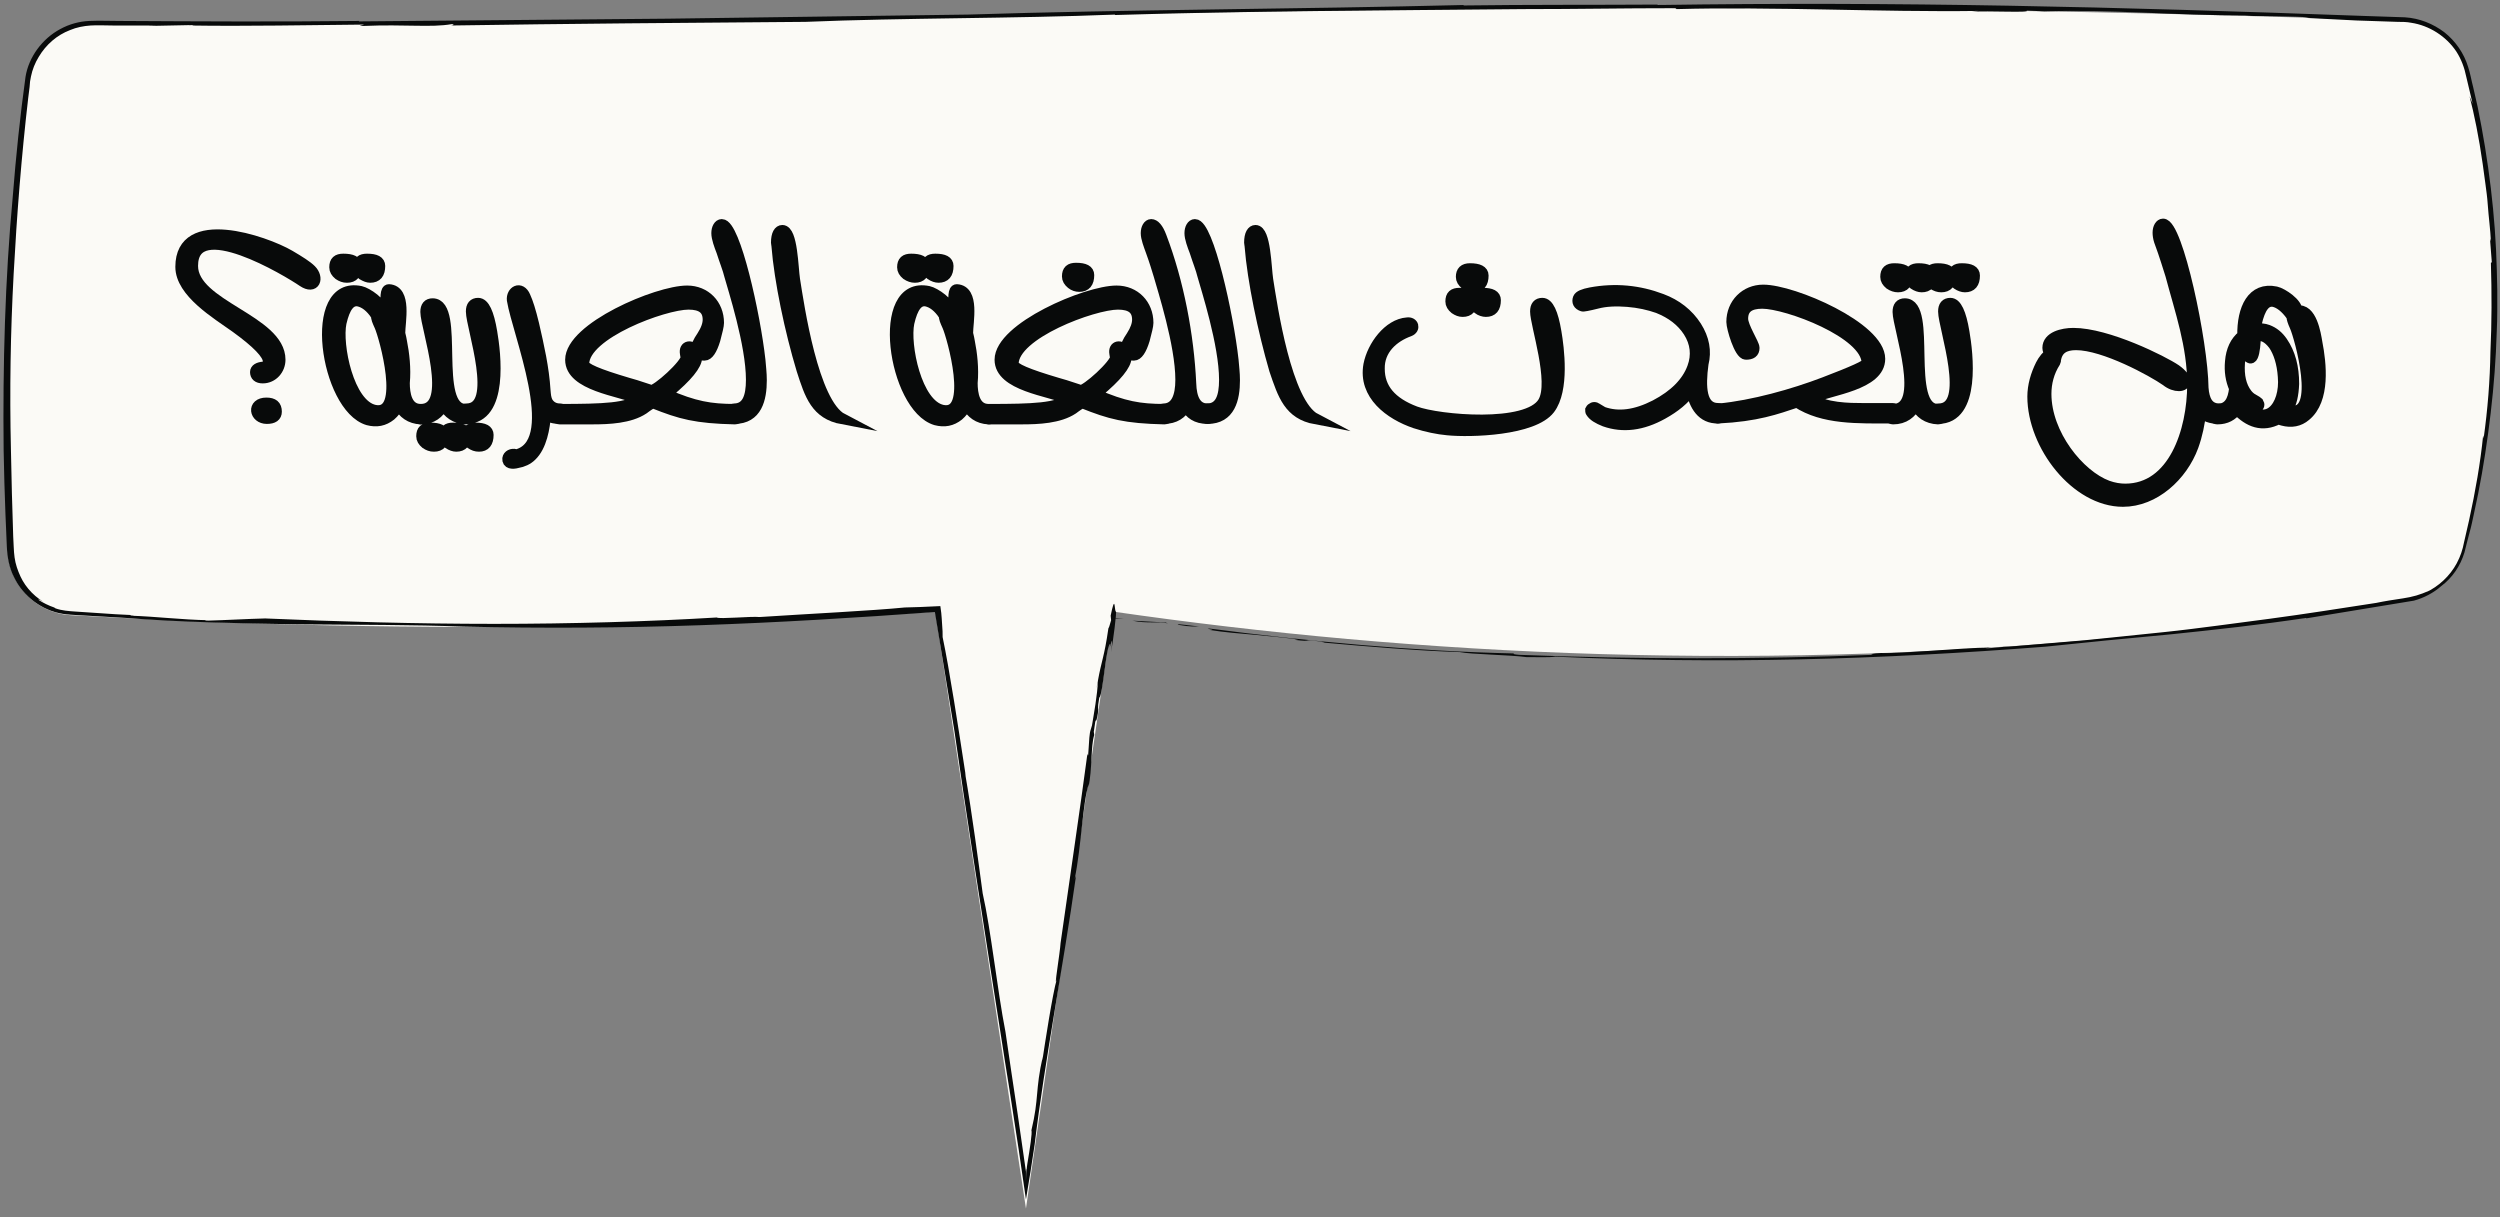 <svg width="230" height="112" viewBox="0 0 230 112" fill="none" xmlns="http://www.w3.org/2000/svg">
<rect x="0" y="0" width="230" height="112" fill="#808080" stroke="none"/>
<g clip-path="url(#clip0_579_16227)">
<path d="M102.39 56.264L94.388 111.188L86.051 56.264C76.248 56.893 66.067 57.353 55.552 57.563C38.333 57.898 21.953 57.479 6.535 56.599C3.352 56.432 0.838 53.834 0.712 50.692C0.419 44.073 0.377 36.909 0.67 29.326C1.005 21.492 1.634 14.202 2.514 7.457C2.891 4.357 5.53 2.053 8.63 2.095C13.574 2.095 19.942 2.095 27.315 2.095C95.561 1.927 120.823 0.419 168.206 0.796C180.439 0.88 198.663 1.131 221.16 1.927C223.883 2.011 226.229 3.896 226.942 6.536V6.578C231.005 22.497 229.79 37.663 226.69 50.441C226.104 52.829 224.135 54.672 221.705 55.091C214.331 56.348 206.665 57.395 198.705 58.275C162.508 62.046 129.956 60.244 102.39 56.264Z" fill="#FBFAF6"/>
<path d="M102.306 56.809L102.599 56.893L103.395 56.934L102.306 56.809Z" fill="#080A0A"/>
<path d="M107.459 57.353C107.291 57.312 107.375 57.312 107.25 57.27L104.191 57.102C105.532 57.395 106.579 57.144 107.459 57.353Z" fill="#080A0A"/>
<path d="M108.381 57.479C109.554 57.689 110.056 57.647 110.308 57.605C109.889 57.647 108.129 57.312 108.381 57.479Z" fill="#080A0A"/>
<path d="M212.111 56.851C211.985 56.851 211.86 56.893 211.734 56.893C211.943 56.893 212.069 56.851 212.111 56.851Z" fill="#080A0A"/>
<path d="M228.492 40.344L228.45 40.051C228.199 42.565 227.738 45.204 227.151 47.885C226.984 48.556 226.858 49.226 226.69 49.896C226.565 50.567 226.355 51.195 226.02 51.823C225.392 52.996 224.344 53.96 223.171 54.505C223.255 54.463 223.381 54.379 223.464 54.337C222.71 54.714 221.914 54.924 221.076 55.049C220.239 55.175 219.401 55.301 218.605 55.468C216.971 55.72 215.337 55.971 213.703 56.222C210.435 56.725 207.209 57.144 203.984 57.563C202.35 57.772 200.758 57.982 199.124 58.15C197.49 58.317 195.898 58.485 194.264 58.652C193.468 58.736 192.63 58.82 191.792 58.904C190.954 58.987 190.158 59.029 189.321 59.113C187.687 59.239 186.011 59.406 184.335 59.532C184.545 59.49 184.628 59.49 184.838 59.448C184.209 59.532 183.455 59.616 182.743 59.658C182.534 59.658 182.953 59.616 183.162 59.574C181.738 59.574 179.643 59.742 177.716 59.867C175.747 59.993 173.945 60.118 173.066 60.077C172.27 60.118 171.934 60.202 172.353 60.244C161.796 60.663 150.526 60.663 139.76 60.244C139.257 60.202 139.173 60.16 139.299 60.118C130.124 59.909 120.488 59.029 111.188 57.814C110.811 57.814 112.151 57.982 111.188 57.94C112.696 58.191 114.078 58.275 115.419 58.401C116.76 58.526 118.058 58.652 119.441 58.82L119.064 58.862C121.033 59.113 119.483 58.736 121.535 59.029C122.331 59.155 121.326 59.071 121.703 59.113C125.934 59.49 130.333 59.867 134.313 59.993C135.277 60.202 138.88 60.244 140.43 60.454C141.519 60.454 142.608 60.495 143.069 60.412C150.484 60.747 157.984 60.831 165.525 60.663C173.066 60.496 180.648 60.077 188.231 59.49C191.75 59.113 195.647 58.736 199.71 58.359C203.774 57.94 207.964 57.479 212.153 56.851C212.195 56.851 212.195 56.851 212.153 56.893C214.876 56.432 218.856 55.803 222.082 55.259C223.004 55.007 223.883 54.547 224.596 53.918C225.601 53.164 226.355 52.075 226.732 50.818C226.9 50.19 227.025 49.603 227.193 49.017C227.361 48.43 227.486 47.802 227.612 47.215C228.157 44.785 228.576 42.313 228.911 39.842C229.246 37.37 229.497 34.856 229.623 32.384C229.665 31.128 229.749 29.871 229.749 28.614V26.729L229.707 24.843C229.581 19.816 228.953 14.789 227.947 9.845C227.821 9.217 227.654 8.63 227.528 8.002C227.361 7.374 227.277 6.787 227.067 6.159C226.69 4.902 225.894 3.771 224.889 2.975C223.842 2.179 222.585 1.676 221.244 1.592L217.474 1.466C194.683 0.629 174.699 0.126 152.495 0.461C152.537 0.419 152.328 0.419 152.914 0.419C146.505 0.461 140.681 0.419 134.648 0.503V0.461C119.692 0.838 103.479 0.88 89.067 1.341C80.27 1.466 70.927 1.592 61.417 1.718C51.949 1.802 42.313 1.885 33.013 1.969L33.055 1.927C25.597 2.011 18.308 1.969 10.976 1.927C10.055 1.927 9.175 1.885 8.211 1.927C7.29 1.969 6.368 2.22 5.53 2.681C3.896 3.561 2.639 5.237 2.346 7.08C1.843 10.725 1.466 14.37 1.173 18.099C0.461 25.723 0.251 33.557 0.335 41.434C0.377 43.403 0.419 45.372 0.503 47.341C0.545 48.304 0.587 49.31 0.628 50.273C0.67 51.237 0.838 52.242 1.299 53.122C2.137 54.882 3.896 56.18 5.781 56.474C6.242 56.557 6.745 56.557 7.248 56.599L8.714 56.683C9.678 56.725 10.641 56.809 11.605 56.851C16.339 57.228 21.869 57.353 27.315 57.437C32.761 57.479 38.124 57.479 42.606 57.647C49.938 57.814 57.186 57.772 64.392 57.521C67.995 57.395 71.597 57.228 75.2 57.018C77.002 56.893 78.803 56.809 80.605 56.683C82.406 56.557 84.208 56.432 86.009 56.306C86.596 59.951 87.224 63.596 87.811 67.282C88.858 74.656 90.031 82.029 91.162 89.361C91.749 93.006 92.293 96.692 92.88 100.295C93.173 102.097 93.424 103.94 93.718 105.741C93.927 107.292 94.178 108.8 94.388 110.35C94.681 108.632 94.933 106.998 95.184 105.323C96.106 97.614 97.781 89.151 98.996 80.563L98.871 80.856C99.499 77.798 99.583 73.944 100.169 72.1L100.127 72.435C100.505 70.844 100.337 68.581 100.672 67.618L100.63 67.324C100.882 65.355 100.756 67.115 101.007 65.607C101.091 65.02 100.923 65.355 101.133 64.182C101.468 63.973 101.761 59.322 102.138 59.239C101.971 60.328 102.515 57.563 102.222 59.993C102.348 59.322 102.809 56.013 102.641 56.264C102.515 55.971 102.599 54.63 102.18 56.641L102.222 57.06C102.013 57.73 102.097 57.563 101.971 57.814C101.594 60.454 101.342 60.747 101.007 62.632C100.965 63.931 100.63 65.691 100.463 66.738L100.337 67.157C100.127 67.743 100.169 70.173 100.044 69.335C99.332 74.698 98.41 80.814 97.572 86.763C97.53 87.601 96.902 91.33 97.237 90.031C96.818 91.497 96.147 95.938 95.896 97.572C95.896 97.488 95.896 97.446 95.938 97.195C95.226 100.337 95.603 101.007 94.891 103.982C94.975 104.233 94.765 105.574 94.514 107.082C94.514 107.166 94.472 107.292 94.472 107.375C94.472 107.459 94.472 107.501 94.43 107.627C94.43 107.794 94.388 108.088 94.388 108.674C94.388 108.255 94.388 108.004 94.388 107.794C94.137 106.077 93.885 104.275 93.634 102.557C93.215 99.834 92.838 97.195 92.503 94.933C91.749 91.078 91.162 85.507 90.408 82.197C90.031 79.432 89.444 74.907 88.774 71.053L88.858 71.43C88.188 67.073 87.35 61.585 86.721 58.61C86.721 58.275 86.721 57.898 86.679 57.521C86.679 57.312 86.638 57.102 86.638 56.893C86.638 56.725 86.596 56.557 86.596 56.39C86.554 56.18 86.554 55.971 86.512 55.761C85.925 55.803 85.297 55.803 84.668 55.845C84.208 55.845 83.747 55.887 83.244 55.887C80.311 56.18 74.362 56.474 69.88 56.767C69.168 56.683 66.151 56.976 65.942 56.809C59.657 57.186 52.577 57.395 45.455 57.395C38.291 57.395 31.044 57.186 24.299 56.893H24.508C22.749 56.934 20.738 57.06 18.978 57.102C18.811 57.102 18.811 57.06 19.188 57.06C16.716 57.018 14.454 56.725 11.982 56.641C12.024 56.599 12.024 56.599 12.401 56.599C11.228 56.557 10.055 56.474 8.84 56.39C8.211 56.348 7.583 56.306 6.954 56.264C6.326 56.222 5.698 56.18 5.111 55.971C5.069 55.929 5.027 55.929 4.985 55.887C4.483 55.72 3.98 55.468 3.519 55.175C3.603 55.133 3.645 55.175 4.399 55.594C3.31 55.049 2.388 54.128 1.885 53.038C1.634 52.494 1.424 51.907 1.341 51.279C1.257 50.692 1.257 49.98 1.215 49.352C1.131 46.712 1.047 44.031 1.005 41.35C0.88 35.946 0.964 30.583 1.257 25.179C1.55 19.774 1.969 14.412 2.597 9.007L2.723 8.002L2.765 7.499L2.849 7.038C2.974 6.41 3.226 5.782 3.561 5.237C4.231 4.106 5.237 3.226 6.452 2.765C7.038 2.514 7.709 2.388 8.337 2.346C9.007 2.304 9.678 2.346 10.348 2.346H14.412L13.616 2.388L17.805 2.304C17.763 2.346 17.596 2.346 17.386 2.346C22.749 2.43 28.321 2.304 33.516 2.262C33.474 2.304 32.719 2.346 33.432 2.388C37.286 2.22 39.632 2.556 41.559 2.22C41.727 2.22 41.852 2.304 41.475 2.346C52.242 2.179 63.261 2.095 74.111 2.011C83.118 1.634 93.215 1.718 102.599 1.341L102.557 1.383C114.665 1.006 127.568 0.964 140.137 0.838C145.373 0.838 148.893 0.754 154.129 0.754L154.255 0.838C163.095 0.587 172.814 1.131 182.031 1.006L181.403 1.089C182.827 0.964 186.974 1.215 186.43 0.964L188.064 1.047C194.348 0.838 199.459 1.425 207.126 1.425L206.623 1.466C208.676 1.466 211.022 1.508 212.53 1.592C212.279 1.592 212.404 1.634 211.902 1.634C213.494 1.718 215.127 1.802 216.803 1.885C217.641 1.927 218.479 1.927 219.317 1.969C219.736 1.969 220.155 2.011 220.574 2.011C220.993 2.011 221.412 2.011 221.831 2.095C223.506 2.346 225.056 3.352 225.978 4.734C226.439 5.446 226.732 6.242 226.9 7.08C227.109 7.918 227.277 8.714 227.486 9.552L227.193 8.84C227.612 10.432 228.073 12.694 228.408 15.082C228.492 15.669 228.576 16.297 228.659 16.925C228.743 17.554 228.827 18.14 228.869 18.769C228.953 19.984 229.12 21.157 229.162 22.204L229.078 21.953L229.246 24.131L229.162 24.173C229.246 26.938 229.246 29.661 229.12 32.343C229.078 35.024 228.869 37.663 228.492 40.344Z" fill="#080A0A"/>
<path d="M183.12 59.574H183.162C183.372 59.532 183.288 59.574 183.12 59.574Z" fill="#080A0A"/>
<path d="M100.882 63.344C100.923 63.093 100.965 62.883 101.007 62.674C100.965 62.716 100.923 63.093 100.882 63.344Z" fill="#080A0A"/>
<path d="M16.632 24.55C16.632 19.523 24.341 22.162 26.645 23.503C27.567 24.047 28.237 24.466 28.614 24.843C29.326 25.555 28.991 26.645 27.86 25.891C26.519 24.969 17.721 19.648 17.721 24.466C17.721 28.111 25.765 29.452 25.765 33.096C25.765 33.976 25.095 34.772 24.173 34.772C23.712 34.772 23.503 34.563 23.503 34.228C23.503 33.976 23.754 33.809 24.257 33.767C24.55 33.725 24.676 33.557 24.676 33.222C24.676 32.594 23.67 31.546 21.701 30.122C19.942 28.865 16.632 26.896 16.632 24.55ZM24.508 37.077C25.137 37.077 25.43 37.328 25.43 37.873C25.43 38.291 25.137 38.501 24.55 38.501C23.419 38.501 23.168 37.077 24.508 37.077Z" fill="#080A0A" stroke="#080A0A" stroke-miterlimit="10"/>
<path d="M36.7 37.244C36.49 37.621 36.239 37.956 35.945 38.208C35.317 38.71 34.647 38.836 33.851 38.627C29.954 37.454 28.195 25.765 33.18 26.812C33.767 26.938 35.191 27.902 35.108 28.572C35.275 28.53 35.443 28.53 35.568 28.614C35.443 27.315 35.485 26.645 35.778 26.645C37.412 26.729 36.783 29.619 36.783 30.667C36.867 30.96 36.909 31.253 36.951 31.463C37.16 32.51 37.328 33.892 37.202 35.233C37.202 36.239 37.412 37.663 38.71 37.663C38.92 37.663 39.046 37.873 39.046 38.124C39.046 38.333 38.92 38.543 38.71 38.543C37.747 38.501 37.077 37.998 36.7 37.244ZM31.169 25.262C30.918 25.053 30.792 24.843 30.792 24.592C30.792 24.047 31.044 23.838 31.588 23.838C32.384 23.838 32.803 24.047 32.803 24.466C32.803 25.178 32.51 25.514 31.924 25.514C31.63 25.514 31.421 25.43 31.169 25.262ZM34.605 28.991C34.102 28.237 33.557 27.818 32.971 27.692C32.217 27.567 31.714 28.237 31.379 29.703C30.96 31.714 32.049 37.244 34.479 37.747C37.454 38.333 35.359 30.918 34.94 29.996C34.73 29.535 34.605 29.242 34.647 29.075C34.647 29.033 34.689 28.991 34.689 28.949C34.647 28.949 34.605 28.991 34.605 28.991ZM33.348 25.262C33.097 25.053 32.971 24.843 32.971 24.592C32.971 24.047 33.222 23.838 33.767 23.838C34.563 23.838 34.94 24.047 34.94 24.466C34.94 25.178 34.647 25.514 34.06 25.514C33.851 25.514 33.641 25.43 33.348 25.262Z" fill="#080A0A" stroke="#080A0A" stroke-miterlimit="10"/>
<path d="M40.805 37.244C40.386 37.998 39.758 38.543 38.71 38.543C38.501 38.543 38.375 38.333 38.375 38.124C38.375 37.873 38.501 37.663 38.71 37.663C41.894 37.663 39.171 30.122 39.171 28.698C39.171 28.195 39.381 27.944 39.8 27.944C42.355 27.944 39.716 37.663 42.858 37.663C43.067 37.663 43.193 37.873 43.193 38.124C43.193 38.333 43.067 38.543 42.858 38.543C41.894 38.501 41.224 37.998 40.805 37.244ZM39.171 40.805C38.92 40.596 38.794 40.386 38.794 40.135C38.794 39.59 39.046 39.381 39.59 39.381C40.386 39.381 40.805 39.59 40.805 40.009C40.805 40.721 40.512 41.056 39.925 41.056C39.632 41.056 39.423 40.973 39.171 40.805ZM41.266 40.805C41.015 40.596 40.889 40.386 40.889 40.135C40.889 39.59 41.14 39.381 41.685 39.381C42.481 39.381 42.858 39.59 42.858 40.009C42.858 40.721 42.565 41.056 41.978 41.056C41.769 41.056 41.517 40.973 41.266 40.805Z" fill="#080A0A" stroke="#080A0A" stroke-miterlimit="10"/>
<path d="M42.565 38.082C42.565 37.831 42.69 37.621 42.9 37.621C46.042 37.621 43.361 30.122 43.361 28.656C43.361 28.153 43.57 27.902 43.989 27.902C44.534 27.902 44.953 28.781 45.246 30.541C45.581 32.468 46.335 38.501 42.858 38.501C42.732 38.501 42.565 38.291 42.565 38.082ZM44.911 40.009C44.911 39.59 44.534 39.381 43.738 39.381C43.193 39.381 42.942 39.632 42.942 40.135C42.942 40.386 43.067 40.596 43.319 40.805C43.57 40.973 43.78 41.056 44.073 41.056C44.617 41.056 44.911 40.721 44.911 40.009Z" fill="#080A0A" stroke="#080A0A" stroke-miterlimit="10"/>
<path d="M50.19 38.124C50.106 39.381 49.812 41.056 48.891 41.936C48.556 42.271 48.095 42.481 47.592 42.565C47.131 42.69 46.67 42.648 46.712 42.188C46.754 41.894 47.089 41.727 47.425 41.811C47.508 41.852 47.634 41.852 47.76 41.769C51.656 40.344 47.634 30.667 47.131 27.608C47.047 26.812 47.885 26.31 48.304 27.273C48.556 27.818 48.807 28.614 49.1 29.829C49.561 31.84 50.022 33.851 50.148 35.904C50.19 36.322 50.19 36.658 50.399 37.035C50.65 37.412 51.027 37.621 51.53 37.621C51.74 37.621 51.865 37.831 51.865 38.082C51.865 38.291 51.74 38.501 51.53 38.501C50.944 38.501 50.525 38.375 50.19 38.124Z" fill="#080A0A" stroke="#080A0A" stroke-miterlimit="10"/>
<path d="M60.118 37.077C59.993 37.035 59.532 37.37 59.197 37.621C57.94 38.459 56.013 38.543 54.505 38.543C53.541 38.543 52.536 38.543 51.488 38.543C51.279 38.543 51.153 38.333 51.153 38.124C51.153 37.873 51.279 37.663 51.488 37.663C55.51 37.663 57.856 37.579 58.778 36.7C57.018 35.945 52.494 35.484 52.494 33.097C52.494 30.164 60.454 26.77 63.219 26.77C64.894 26.77 66.109 28.027 66.109 29.703C66.109 29.954 65.984 30.457 65.774 31.253C65.481 32.217 65.146 32.678 64.811 32.678C64.308 32.678 64.056 32.468 64.056 32.091C64.056 31.882 64.224 31.463 64.601 30.918C64.978 30.331 65.146 29.829 65.146 29.41C65.146 28.446 64.559 27.985 63.344 27.985C61.082 27.985 53.709 30.709 53.709 33.474C53.709 33.892 55.049 34.437 57.73 35.233C58.066 35.317 58.736 35.526 59.741 35.862C59.783 35.904 59.825 35.904 59.867 35.945C60.454 35.945 63.135 33.516 63.135 32.845C63.093 32.845 63.093 32.761 63.051 32.51C62.925 31.798 63.638 31.714 63.931 32.259C64.056 32.51 64.098 32.719 64.098 32.887C64.098 33.557 63.219 34.647 61.501 36.071C61.417 36.155 61.375 36.197 61.291 36.281C63.889 37.412 65.355 37.663 67.618 37.663C67.827 37.663 67.953 37.873 67.953 38.124C67.953 38.333 67.827 38.543 67.618 38.543C64.015 38.459 62.632 38.082 60.118 37.077Z" fill="#080A0A" stroke="#080A0A" stroke-miterlimit="10"/>
<path d="M69.126 34.94C69.126 31.672 67.45 26.519 67.115 25.304C66.989 24.76 66.696 24.047 66.403 23.126C66.193 22.581 65.942 21.911 65.942 21.45C65.942 20.989 66.151 20.654 66.403 20.654C67.618 20.654 69.461 28.949 69.922 33.139C69.964 33.683 70.047 34.312 70.047 34.982C70.047 36.7 69.629 38.501 67.576 38.501C67.366 38.501 67.24 38.292 67.24 38.082C67.24 37.831 67.366 37.621 67.576 37.621C68.749 37.579 69.126 36.532 69.126 34.94Z" fill="#080A0A" stroke="#080A0A" stroke-miterlimit="10"/>
<path d="M71.472 22.623C71.472 22.539 71.43 22.413 71.43 22.33C71.43 21.534 71.681 21.198 71.975 21.198C72.896 21.198 72.938 24.634 73.106 25.723C73.483 28.069 74.781 37.118 77.505 38.543C75.075 38.082 74.53 36.364 73.776 34.018C72.687 30.415 71.723 25.807 71.472 22.623Z" fill="#080A0A" stroke="#080A0A" stroke-miterlimit="10"/>
<path d="M88.942 37.244C88.732 37.621 88.481 37.956 88.188 38.208C87.559 38.71 86.889 38.836 86.093 38.627C82.197 37.454 80.437 25.765 85.423 26.812C86.009 26.938 87.433 27.902 87.35 28.572C87.517 28.53 87.685 28.53 87.811 28.614C87.685 27.315 87.727 26.645 88.02 26.645C89.654 26.729 89.025 29.619 89.025 30.667C89.109 30.96 89.151 31.253 89.193 31.463C89.403 32.51 89.57 33.892 89.444 35.233C89.444 36.239 89.654 37.663 90.953 37.663C91.162 37.663 91.288 37.873 91.288 38.124C91.288 38.333 91.162 38.543 90.953 38.543C89.989 38.501 89.361 37.998 88.942 37.244ZM83.412 25.262C83.16 25.053 83.035 24.843 83.035 24.592C83.035 24.047 83.286 23.838 83.831 23.838C84.627 23.838 85.046 24.047 85.046 24.466C85.046 25.178 84.752 25.514 84.166 25.514C83.914 25.514 83.663 25.43 83.412 25.262ZM86.847 28.991C86.344 28.237 85.8 27.818 85.213 27.692C84.459 27.567 83.956 28.237 83.621 29.703C83.202 31.714 84.291 37.244 86.721 37.747C89.696 38.333 87.601 30.918 87.182 29.996C86.973 29.535 86.847 29.242 86.889 29.075C86.889 29.033 86.931 28.991 86.931 28.949C86.889 28.949 86.847 28.991 86.847 28.991ZM85.632 25.262C85.381 25.053 85.255 24.843 85.255 24.592C85.255 24.047 85.506 23.838 86.051 23.838C86.847 23.838 87.224 24.047 87.224 24.466C87.224 25.178 86.931 25.514 86.344 25.514C86.135 25.514 85.883 25.43 85.632 25.262Z" fill="#080A0A" stroke="#080A0A" stroke-miterlimit="10"/>
<path d="M99.625 37.077C99.499 37.035 99.038 37.37 98.703 37.621C97.446 38.459 95.519 38.543 94.011 38.543C93.047 38.543 92.042 38.543 90.995 38.543C90.785 38.543 90.659 38.333 90.659 38.124C90.659 37.873 90.785 37.663 90.995 37.663C95.016 37.663 97.362 37.579 98.284 36.7C96.525 35.945 92 35.484 92 33.096C92 30.164 99.96 26.77 102.725 26.77C104.401 26.77 105.616 28.027 105.616 29.703C105.616 29.954 105.49 30.457 105.281 31.253C104.987 32.217 104.652 32.678 104.317 32.678C103.814 32.678 103.563 32.468 103.563 32.091C103.563 31.882 103.73 31.463 104.108 30.918C104.485 30.331 104.652 29.829 104.652 29.41C104.652 28.446 104.066 27.985 102.851 27.985C100.588 27.985 93.215 30.709 93.215 33.474C93.215 33.892 94.556 34.437 97.237 35.233C97.572 35.317 98.242 35.526 99.248 35.862C99.29 35.904 99.332 35.904 99.374 35.945C99.96 35.945 102.641 33.516 102.641 32.845C102.599 32.845 102.599 32.761 102.557 32.51C102.432 31.798 103.144 31.714 103.437 32.259C103.563 32.51 103.605 32.719 103.605 32.887C103.605 33.557 102.725 34.647 101.007 36.071C100.924 36.155 100.882 36.197 100.798 36.281C103.395 37.412 104.862 37.663 107.124 37.663C107.333 37.663 107.459 37.873 107.459 38.124C107.459 38.333 107.333 38.543 107.124 38.543C103.521 38.459 102.138 38.082 99.625 37.077ZM98.578 26.1C98.326 25.891 98.2 25.681 98.2 25.43C98.2 24.885 98.452 24.676 98.996 24.676C99.792 24.676 100.169 24.885 100.169 25.304C100.169 26.016 99.876 26.352 99.29 26.352C99.038 26.352 98.787 26.268 98.578 26.1Z" fill="#080A0A" stroke="#080A0A" stroke-miterlimit="10"/>
<path d="M106.747 38.082C106.747 37.831 106.873 37.621 107.082 37.621C108.213 37.579 108.632 36.49 108.632 34.94C108.632 31.672 106.956 26.519 106.621 25.304C106.454 24.76 106.244 24.047 105.909 23.126C105.699 22.539 105.448 21.911 105.448 21.45C105.448 20.989 105.658 20.654 105.909 20.654C106.202 20.654 106.537 20.989 106.831 21.785C108.423 25.975 109.344 30.834 109.554 35.275C109.596 36.658 110.015 37.621 111.104 37.621C111.313 37.621 111.439 37.831 111.439 38.082C111.439 38.292 111.313 38.501 111.104 38.501C110.056 38.501 109.47 38.04 109.093 37.37C108.716 38.04 108.087 38.501 107.082 38.501C106.873 38.501 106.747 38.292 106.747 38.082Z" fill="#080A0A" stroke="#080A0A" stroke-miterlimit="10"/>
<path d="M112.654 34.94C112.654 31.672 110.978 26.519 110.643 25.304C110.517 24.76 110.224 24.047 109.931 23.126C109.721 22.581 109.47 21.911 109.47 21.45C109.47 20.989 109.679 20.654 109.931 20.654C111.146 20.654 112.989 28.949 113.45 33.139C113.492 33.683 113.576 34.312 113.576 34.982C113.576 36.7 113.157 38.501 111.104 38.501C110.894 38.501 110.769 38.292 110.769 38.082C110.769 37.831 110.894 37.621 111.104 37.621C112.277 37.579 112.654 36.532 112.654 34.94Z" fill="#080A0A" stroke="#080A0A" stroke-miterlimit="10"/>
<path d="M115 22.623C115 22.539 114.958 22.413 114.958 22.33C114.958 21.534 115.21 21.198 115.503 21.198C116.424 21.198 116.466 24.634 116.634 25.723C117.011 28.069 118.31 37.118 121.033 38.543C118.603 38.082 118.058 36.364 117.262 34.018C116.215 30.415 115.251 25.807 115 22.623Z" fill="#080A0A" stroke="#080A0A" stroke-miterlimit="10"/>
<path d="M129.454 29.703C130.04 29.619 130.208 30.248 129.663 30.457C128.155 31.002 126.856 32.175 126.898 33.934C126.898 35.736 127.987 37.035 130.208 37.873C132.344 38.669 140.556 39.423 141.98 36.993C143.069 35.15 141.268 29.871 141.268 28.656C141.268 28.153 141.477 27.902 141.896 27.902C142.441 27.902 142.86 28.782 143.153 30.541C143.404 32.007 143.907 35.862 142.567 37.621C141.058 39.59 135.277 39.758 133.182 39.548C132.261 39.465 131.255 39.255 130.208 38.92C127.862 38.124 125.432 36.322 125.934 33.557C126.27 31.84 127.736 29.829 129.454 29.703ZM133.853 28.404C133.601 28.195 133.475 27.985 133.475 27.734C133.475 27.189 133.727 26.98 134.271 26.98C135.067 26.98 135.444 27.189 135.444 27.608C135.444 28.321 135.151 28.656 134.565 28.656C134.313 28.656 134.104 28.572 133.853 28.404ZM134.816 26.142C134.565 25.933 134.439 25.723 134.439 25.472C134.439 24.969 134.69 24.718 135.235 24.718C136.031 24.718 136.45 24.927 136.45 25.346C136.45 26.058 136.157 26.393 135.57 26.393C135.319 26.393 135.067 26.31 134.816 26.142ZM135.989 28.404C135.738 28.195 135.612 27.985 135.612 27.734C135.612 27.189 135.863 26.98 136.408 26.98C137.204 26.98 137.581 27.189 137.581 27.608C137.581 28.321 137.288 28.656 136.701 28.656C136.492 28.656 136.199 28.572 135.989 28.404Z" fill="#080A0A" stroke="#080A0A" stroke-miterlimit="10"/>
<path d="M155.596 35.862C154.967 36.741 154.087 37.454 152.956 38.082C151.071 39.129 149.311 39.339 147.636 38.752C147.007 38.501 146.588 38.25 146.379 37.914C146.337 37.873 146.337 37.789 146.337 37.705C146.421 37.537 146.672 37.412 146.84 37.537C147.259 37.789 147.468 37.914 147.468 37.914C148.893 38.417 150.485 38.208 152.286 37.286C154.046 36.364 155.219 35.191 155.721 33.809C156.14 32.678 156.015 31.547 155.344 30.499C154.716 29.536 153.794 28.823 152.537 28.321C151.699 28.027 150.778 27.818 149.73 27.734C148.683 27.65 147.719 27.692 146.923 27.902C146.086 28.111 145.625 28.195 145.583 28.153C145.206 28.027 145.08 27.776 145.206 27.441C145.29 27.231 145.667 27.064 146.337 26.938C148.599 26.519 150.778 26.729 152.872 27.525C154.213 28.027 155.302 28.865 156.056 30.038C156.769 31.169 156.978 32.301 156.685 33.474C156.392 35.61 156.475 37.579 158.067 37.579C158.277 37.579 158.403 37.789 158.403 38.04C158.403 38.25 158.277 38.459 158.067 38.459C156.601 38.501 155.889 37.328 155.596 35.862Z" fill="#080A0A" stroke="#080A0A" stroke-miterlimit="10"/>
<path d="M157.816 38.082C157.816 37.831 157.942 37.621 158.151 37.621C161.251 37.328 164.98 36.281 167.829 35.191C170.468 34.186 171.767 33.599 171.767 33.39C171.767 30.625 164.393 27.902 162.131 27.902C160.916 27.902 160.33 28.363 160.33 29.326C160.33 30.08 161.377 31.63 161.377 32.007C161.377 32.426 161.126 32.594 160.623 32.594C160.036 32.594 159.324 30.164 159.324 29.619C159.324 27.944 160.581 26.687 162.215 26.687C164.98 26.687 172.94 30.122 172.94 33.013C172.94 35.401 168.415 35.862 166.656 36.616C167.703 37.579 170.342 37.579 171.264 37.579H174.113C174.322 37.579 174.448 37.789 174.448 38.04C174.448 38.25 174.322 38.459 174.113 38.459C170.929 38.459 167.745 38.585 165.315 36.993C163.43 37.621 161.628 38.291 158.067 38.459C157.942 38.501 157.816 38.291 157.816 38.082Z" fill="#080A0A" stroke="#080A0A" stroke-miterlimit="10"/>
<path d="M173.862 26.142C173.61 25.933 173.484 25.723 173.484 25.472C173.484 24.927 173.736 24.718 174.28 24.718C175.076 24.718 175.495 24.927 175.495 25.346C175.495 26.058 175.202 26.393 174.616 26.393C174.364 26.393 174.113 26.31 173.862 26.142ZM176.25 37.244C175.831 37.998 175.202 38.543 174.155 38.543C173.945 38.543 173.82 38.333 173.82 38.124C173.82 37.873 173.945 37.663 174.155 37.663C177.339 37.663 174.616 30.122 174.616 28.698C174.616 28.195 174.825 27.944 175.244 27.944C177.8 27.944 175.16 37.663 178.302 37.663C178.512 37.663 178.637 37.873 178.637 38.124C178.637 38.333 178.512 38.543 178.302 38.543C177.297 38.501 176.627 37.998 176.25 37.244ZM176.082 26.142C175.831 25.933 175.705 25.723 175.705 25.472C175.705 24.927 175.956 24.718 176.501 24.718C177.297 24.718 177.674 24.927 177.674 25.346C177.674 26.058 177.381 26.393 176.794 26.393C176.585 26.393 176.333 26.31 176.082 26.142Z" fill="#080A0A" stroke="#080A0A" stroke-miterlimit="10"/>
<path d="M177.842 26.142C177.59 25.933 177.464 25.723 177.464 25.472C177.464 24.927 177.716 24.718 178.26 24.718C179.056 24.718 179.475 24.927 179.475 25.346C179.475 26.058 179.182 26.393 178.596 26.393C178.344 26.393 178.093 26.31 177.842 26.142ZM178.009 38.082C178.009 37.831 178.135 37.621 178.344 37.621C181.486 37.621 178.805 30.122 178.805 28.656C178.805 28.153 179.015 27.902 179.434 27.902C179.978 27.902 180.397 28.782 180.69 30.541C181.025 32.468 181.78 38.501 178.302 38.501C178.135 38.501 178.009 38.291 178.009 38.082ZM180.062 26.142C179.811 25.933 179.685 25.723 179.685 25.472C179.685 24.927 179.936 24.718 180.481 24.718C181.277 24.718 181.654 24.927 181.654 25.346C181.654 26.058 181.361 26.393 180.774 26.393C180.565 26.393 180.313 26.31 180.062 26.142Z" fill="#080A0A" stroke="#080A0A" stroke-miterlimit="10"/>
<path d="M202.475 37.873C202.35 38.962 202.14 40.009 201.763 41.056C200.758 43.78 198.202 46.126 195.311 46.126C190.996 46.126 187.016 40.973 187.016 36.49C187.016 35.485 187.31 34.479 187.77 33.557C187.98 33.139 188.357 32.636 188.608 32.636C188.483 32.384 188.399 32.175 188.399 32.007C188.399 31.002 189.739 30.667 190.745 30.667C193.887 30.667 198.998 33.222 200.171 34.018C200.758 34.437 201.009 34.814 201.009 35.066C201.009 35.317 200.8 35.485 200.464 35.485C200.129 35.485 199.71 35.359 199.291 35.024C198.035 34.144 193.594 31.714 190.996 31.714C189.949 31.714 189.279 32.091 189.111 33.097C189.111 33.18 189.111 33.222 189.069 33.306C188.483 34.228 188.231 35.233 188.231 36.239C188.231 39.967 191.29 43.738 193.887 44.701C194.474 44.911 195.018 44.995 195.521 44.995C199.962 44.995 201.721 39.674 201.721 35.359C201.721 31.798 200.59 28.614 199.71 25.304C199.501 24.676 199.166 23.503 198.663 22.162C198.579 21.911 198.537 21.617 198.537 21.408C198.537 20.947 198.747 20.612 198.998 20.612C200.339 20.612 202.643 31.505 202.685 35.694C202.769 36.825 203.146 37.621 204.193 37.621C204.403 37.621 204.528 37.831 204.528 38.082C204.528 38.291 204.403 38.501 204.193 38.501C203.355 38.501 202.852 38.291 202.475 37.873Z" fill="#080A0A" stroke="#080A0A" stroke-miterlimit="10"/>
<path d="M205.576 35.736C205.24 34.982 205.115 34.144 205.199 33.264C205.282 32.217 205.659 31.421 206.33 30.876C206.288 28.404 207.209 26.393 209.388 26.854C209.974 26.98 211.399 27.944 211.315 28.614C212.656 28.321 213.033 30.75 213.158 31.505C213.535 33.432 213.913 36.783 212.111 38.249C211.525 38.752 210.812 38.878 210.016 38.669C209.891 38.627 209.765 38.585 209.597 38.543C208.131 39.297 206.916 38.836 205.785 37.663C205.366 38.208 204.821 38.543 203.984 38.543C203.774 38.543 203.648 38.333 203.648 38.124C203.648 37.873 203.774 37.663 203.984 37.663C205.073 37.621 205.45 36.867 205.576 35.736ZM210.058 34.647C209.974 33.39 209.639 32.384 209.178 31.714C208.634 31.002 208.089 30.75 207.503 30.918C207.461 32.217 207.251 34.186 206.372 31.882C206.162 32.3 206.078 32.803 206.036 33.39C205.953 34.563 206.162 35.526 206.707 36.239C206.832 36.406 207.042 36.616 207.293 36.741C207.586 36.909 207.712 36.993 207.754 37.035C207.88 37.244 207.838 37.37 207.628 37.453C207.419 37.537 207.168 37.453 206.749 37.16C206.581 37.035 206.455 36.909 206.33 36.783C206.288 36.825 206.288 36.909 206.246 36.951C208.466 39.674 210.31 37.412 210.058 34.647ZM208.634 30.373C209.178 30.583 209.597 30.918 209.974 31.463C210.687 32.51 211.022 33.767 211.022 35.317C210.98 36.322 210.812 37.118 210.435 37.705C210.519 37.747 210.561 37.747 210.687 37.789C213.661 38.375 211.566 30.96 211.148 30.038C210.938 29.577 210.854 29.284 210.854 29.117C210.854 29.075 210.896 29.033 210.896 28.991C210.854 28.991 210.854 29.033 210.812 29.033C210.268 28.279 209.723 27.86 209.178 27.734C208.424 27.608 207.922 28.279 207.587 29.745C207.545 29.871 207.545 30.08 207.503 30.29C207.922 30.206 208.299 30.248 208.634 30.373Z" fill="#080A0A" stroke="#080A0A" stroke-miterlimit="10"/>
</g>
<defs>
<clipPath id="clip0_579_16227">
<rect width="230" height="111.439" fill="white"/>
</clipPath>
</defs>
</svg>
